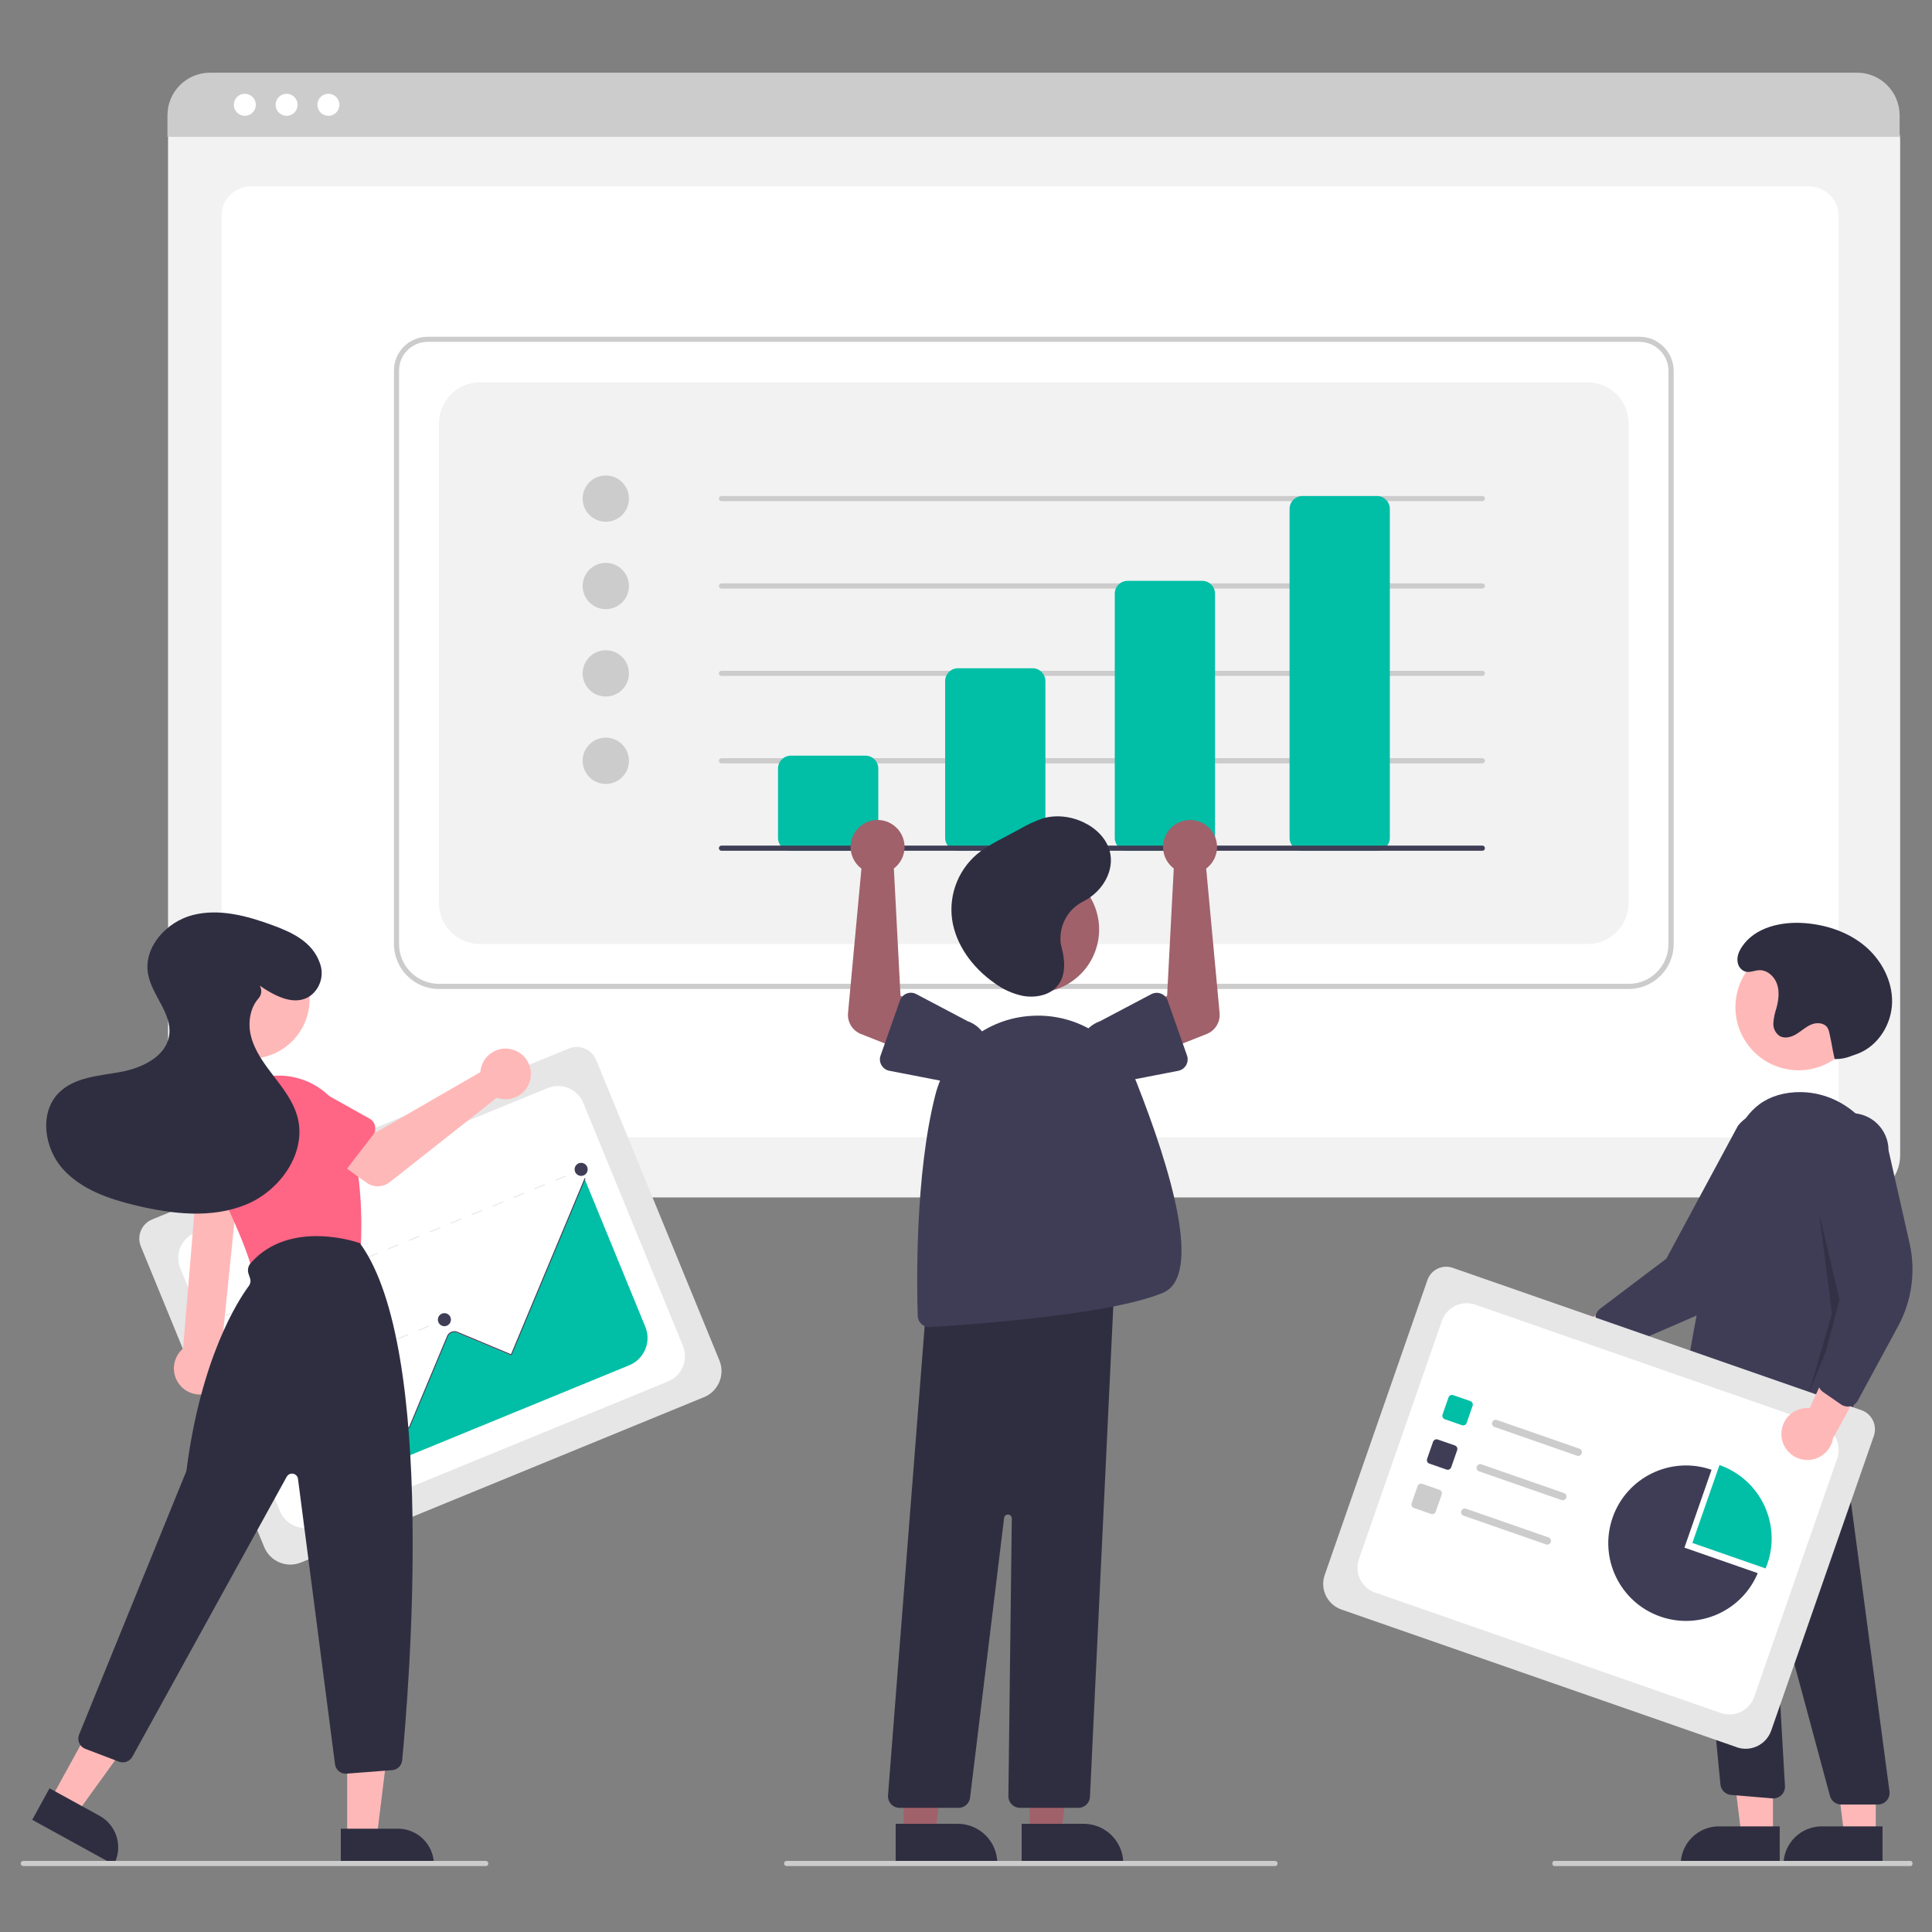 <?xml version="1.0" encoding="UTF-8"?>
<svg id="Layer_1" data-name="Layer 1" xmlns="http://www.w3.org/2000/svg" width="500" height="500" viewBox="0 0 500 500">
  <rect x="0" y="0" width="500" height="500" fill="#808080" stroke="none"/>
  <defs>
    <style>
      .cls-1 {
        fill: #ccc;
      }

      .cls-1, .cls-2, .cls-3, .cls-4, .cls-5, .cls-6, .cls-7, .cls-8, .cls-9, .cls-10, .cls-11 {
        stroke-width: 0px;
      }

      .cls-2 {
        fill: #a0616a;
      }

      .cls-3 {
        fill: #3f3d56;
      }

      .cls-4 {
        fill: #ffb8b8;
      }

      .cls-5 {
        fill: #f2f2f2;
      }

      .cls-6 {
        fill: #2f2e41;
      }

      .cls-7 {
        fill: #e6e6e6;
      }

      .cls-8 {
        fill: #000;
        isolation: isolate;
        opacity: .2;
      }

      .cls-9 {
        fill: #fff;
      }

      .cls-10 {
        fill: #00bfa6;
      }

      .cls-11 {
        fill: #ff6584;
      }
    </style>
  </defs>
  <path class="cls-5" d="M480.78,309.89H54.47c-6.06,0-10.97-4.92-10.98-10.98V36.04c0-4.44,3.6-8.04,8.04-8.04h432.05c4.52,0,8.18,3.66,8.18,8.18v262.74c0,6.06-4.92,10.97-10.98,10.98Z"/>
  <path class="cls-9" d="M465.23,294.34H67.92c-5.82,0-10.56-4.44-10.56-9.89V55.54c0-4.04,3.51-7.34,7.83-7.34h402.66c4.39,0,7.96,3.35,7.96,7.46v228.79c0,5.45-4.74,9.89-10.56,9.89Z"/>
  <path class="cls-1" d="M491.61,35.41H43.34v-5.59c0-6.08,4.94-11,11.02-11.01h426.24c6.08,0,11.01,4.93,11.02,11.01v5.59Z"/>
  <circle class="cls-9" cx="63.36" cy="27.12" r="2.85"/>
  <circle class="cls-9" cx="74.17" cy="27.12" r="2.85"/>
  <circle class="cls-9" cx="84.99" cy="27.12" r="2.85"/>
  <path class="cls-1" d="M421.5,255.95H113.6c-6.43,0-11.63-5.22-11.64-11.64V95.86c0-4.81,3.9-8.7,8.71-8.71h313.63c4.88,0,8.84,3.96,8.85,8.85v148.31c0,6.43-5.22,11.63-11.64,11.64ZM110.66,88.48c-4.07,0-7.37,3.3-7.38,7.38v148.45c0,5.69,4.62,10.3,10.31,10.31h307.9c5.69,0,10.3-4.62,10.31-10.31V95.99c0-4.15-3.37-7.51-7.52-7.52H110.66Z"/>
  <path class="cls-5" d="M124.24,244.31h286.61c5.88,0,10.64-4.77,10.64-10.64v-124.1c0-5.88-4.77-10.64-10.64-10.64H124.24c-5.88,0-10.64,4.77-10.64,10.64v124.1c0,5.88,4.77,10.64,10.64,10.64Z"/>
  <circle class="cls-1" cx="156.78" cy="129.04" r="5.99"/>
  <circle class="cls-1" cx="156.78" cy="151.66" r="5.99"/>
  <circle class="cls-1" cx="156.78" cy="174.27" r="5.99"/>
  <circle class="cls-1" cx="156.78" cy="196.89" r="5.99"/>
  <path class="cls-1" d="M383.63,129.7h-196.91c-.37,0-.67-.3-.67-.67s.3-.67.67-.67h196.91c.37,0,.67.3.67.67s-.3.67-.67.67Z"/>
  <path class="cls-1" d="M383.63,152.32h-196.91c-.37,0-.67-.3-.67-.67s.3-.67.67-.67h196.91c.37,0,.67.3.67.67s-.3.67-.67.67Z"/>
  <path class="cls-1" d="M383.63,174.94h-196.91c-.37,0-.67-.3-.67-.67s.3-.67.67-.67h196.91c.37,0,.67.3.67.67s-.3.67-.67.67Z"/>
  <path class="cls-1" d="M383.63,197.56h-196.91c-.37,0-.67-.3-.67-.67s.3-.67.67-.67h196.91c.37,0,.67.3.67.67s-.3.67-.67.67Z"/>
  <path class="cls-10" d="M223.97,220.18h-19.29c-1.84,0-3.32-1.49-3.33-3.33v-17.96c0-1.84,1.49-3.32,3.33-3.33h19.29c1.84,0,3.32,1.49,3.33,3.33v17.96c0,1.84-1.49,3.32-3.33,3.33Z"/>
  <path class="cls-10" d="M267.22,220.18h-19.29c-1.84,0-3.32-1.49-3.33-3.33v-40.58c0-1.84,1.49-3.32,3.33-3.33h19.29c1.84,0,3.32,1.49,3.33,3.33v40.58c0,1.84-1.49,3.32-3.33,3.33Z"/>
  <path class="cls-10" d="M311.12,220.18h-19.29c-1.84,0-3.32-1.49-3.33-3.33v-63.2c0-1.84,1.49-3.32,3.33-3.33h19.29c1.84,0,3.32,1.49,3.33,3.33v63.2c0,1.84-1.49,3.32-3.33,3.33Z"/>
  <path class="cls-10" d="M356.36,220.18h-19.29c-1.84,0-3.32-1.49-3.33-3.33v-85.15c0-1.84,1.49-3.32,3.33-3.33h19.29c1.84,0,3.32,1.49,3.33,3.33v85.15c0,1.84-1.49,3.32-3.33,3.33Z"/>
  <path class="cls-3" d="M383.63,220.18h-196.91c-.37,0-.67-.3-.67-.67s.3-.67.67-.67h196.91c.37,0,.67.3.67.67s-.3.67-.67.67Z"/>
  <path class="cls-4" d="M397.56,344.28c2.04-3.08,6.19-3.93,9.27-1.89.33.22.64.46.92.73l21.13-10.9-1.31,12.28-19.86,8.47c-2.73,2.52-6.99,2.34-9.5-.39-2.11-2.29-2.37-5.72-.64-8.3Z"/>
  <path class="cls-3" d="M415.74,348.86c-.48-.38-.83-.89-1.01-1.47l-1.68-5.43c-.37-1.2.05-2.51,1.06-3.27l17.12-12.93,18.54-34.4c3.27-4.21,9.32-4.97,13.53-1.7,4.21,3.27,4.97,9.32,1.7,13.53h0l-10.55,22.27c-3.2,6.76-8.75,12.12-15.61,15.1l-20.07,8.7c-.78.34-1.67.33-2.44-.03-.21-.1-.41-.22-.6-.36Z"/>
  <circle class="cls-4" cx="465.47" cy="260.65" r="16.34"/>
  <polygon class="cls-4" points="458.84 474.99 450.68 474.99 446.8 443.54 458.84 443.54 458.84 474.99"/>
  <path class="cls-6" d="M444.86,472.66h15.73v9.9h-25.63c0-5.47,4.43-9.9,9.9-9.9Z"/>
  <polygon class="cls-4" points="485.45 475 477.29 474.99 473.41 443.54 485.45 443.54 485.45 475"/>
  <path class="cls-6" d="M471.47,472.66h15.73v9.9h-25.63c0-5.47,4.43-9.9,9.9-9.9h0Z"/>
  <path class="cls-6" d="M486.04,467.01h-9.56c-1.35,0-2.54-.91-2.89-2.22l-13.76-51.03c-.05-.18-.23-.28-.41-.23-.15.04-.25.18-.25.34l2.78,48.39c.09,1.65-1.17,3.07-2.82,3.16-.14,0-.28,0-.42,0l-10.74-.9c-1.42-.12-2.56-1.22-2.72-2.64l-9.79-101.61,3.79,2.27,35.48-6.02,14.27,107.1c.22,1.64-.93,3.14-2.57,3.36-.13.02-.26.03-.39.03Z"/>
  <path class="cls-3" d="M447.34,371c-3.91-.03-7.75-1.11-11.1-3.13-1.06-.63-1.62-1.84-1.42-3.05,1.25-7.64,7.77-46.84,13.71-68.21,2.42-8.7,7.76-13.39,15.89-13.93,11.89-.78,22.45,8.52,23.55,20.76,1.94,21.59-5.94,52.26-9.42,64.44-.46,1.59-2.11,2.51-3.7,2.05-.37-.11-.71-.28-1.02-.52l-7.09-5.52c-.9-.69-2.16-.64-3,.13-5.98,5.33-11.66,6.98-16.39,6.98Z"/>
  <polygon class="cls-8" points="470.79 314 476.78 339.28 468.13 360.57 474.12 339.95 470.79 314"/>
  <path class="cls-6" d="M474.79,274.09c1.45.03,2.9-.23,4.25-.77.59-.23,1.21-.42,1.81-.65,5.24-2.03,8.7-7.61,8.82-13.23.12-5.62-2.79-11.07-7.11-14.67-4.32-3.59-9.92-5.44-15.52-5.87-6.04-.46-12.84,1.07-16.21,6.1-.9,1.34-1.53,2.96-.99,4.58.16.49.44.92.83,1.27,1.51,1.34,3.01.33,4.54.24,2.11-.12,4.01,1.59,4.69,3.59s.38,4.21-.17,6.25c-.42,1.23-.68,2.5-.79,3.8-.09,1.32.51,2.59,1.58,3.36,1.32.8,3.05.34,4.37-.46s2.46-1.9,3.89-2.49,3.34-.46,4.17.84c.26.47.44.99.53,1.52.74,3.39.57,3.19,1.32,6.58h0Z"/>
  <path class="cls-7" d="M449.46,452.17l-102.31-35.63c-3.66-1.28-5.59-5.27-4.32-8.93l26.59-76.34c.94-2.68,3.86-4.09,6.54-3.16l105.77,36.84c2.72.95,4.16,3.93,3.22,6.66l-26.56,76.26c-1.28,3.66-5.27,5.59-8.93,4.32Z"/>
  <path class="cls-9" d="M355.88,412.15l89.46,31.16c3.55,1.24,7.43-.64,8.66-4.19l21.47-61.65c1.24-3.55-.64-7.43-4.19-8.66h0l-89.46-31.16c-3.55-1.24-7.43.64-8.66,4.19l-21.47,61.65c-1.24,3.55.64,7.43,4.19,8.66Z"/>
  <path class="cls-10" d="M378.35,368.84l-4.43-1.54c-.5-.17-.76-.72-.59-1.22l1.54-4.43c.17-.5.72-.76,1.22-.59l4.43,1.54c.5.17.76.72.59,1.22l-1.54,4.43c-.17.5-.72.76-1.22.59Z"/>
  <path class="cls-3" d="M374.35,380.32l-4.43-1.54c-.5-.17-.76-.72-.59-1.22l1.54-4.43c.17-.5.72-.76,1.22-.59l4.43,1.54c.5.17.76.72.59,1.22l-1.54,4.43c-.17.5-.72.76-1.22.59Z"/>
  <path class="cls-1" d="M370.35,391.8l-4.43-1.54c-.5-.17-.76-.72-.59-1.22l1.54-4.43c.17-.5.72-.76,1.22-.59l4.43,1.54c.5.17.76.72.59,1.22l-1.54,4.43c-.17.5-.72.76-1.22.59Z"/>
  <path class="cls-1" d="M408.12,376.73l-21.35-7.43c-.5-.17-.76-.72-.59-1.22.17-.5.72-.77,1.22-.59l21.35,7.43c.5.17.76.72.59,1.22-.17.5-.72.77-1.22.59Z"/>
  <path class="cls-1" d="M404.12,388.21l-21.35-7.43c-.5-.17-.76-.72-.59-1.22s.72-.76,1.22-.59h0l21.35,7.43c.5.17.76.72.59,1.22s-.72.76-1.22.59Z"/>
  <path class="cls-1" d="M400.12,399.69l-21.35-7.43c-.5-.17-.76-.72-.59-1.22s.72-.76,1.22-.59h0l21.35,7.43c.5.17.76.72.59,1.22s-.72.76-1.22.59Z"/>
  <path class="cls-10" d="M456.94,405.91c.16-.37.3-.75.44-1.14,3.65-10.49-1.89-21.96-12.38-25.61l-7.02,20.15,18.96,6.6Z"/>
  <path class="cls-3" d="M435.93,400.53l7.02-20.15c-10.49-3.65-21.96,1.89-25.61,12.38s1.89,21.96,12.38,25.61c10.04,3.5,21.08-1.43,25.18-11.24l-18.96-6.6Z"/>
  <path class="cls-4" d="M461.05,371.63c-.3-3.68,2.44-6.91,6.12-7.21.39-.03.79-.03,1.18,0l9.89-21.62,6.55,10.48-10.4,18.92c-.6,3.67-4.05,6.15-7.72,5.56-3.07-.5-5.39-3.04-5.63-6.14h0Z"/>
  <path class="cls-3" d="M478.18,364.01c-.61,0-1.2-.19-1.71-.53l-4.67-3.23c-1.03-.72-1.51-2.01-1.19-3.23l5.49-20.74-6.64-38.51c-.03-5.33,4.27-9.66,9.6-9.69s9.66,4.27,9.69,9.6l5.44,24.03c1.65,7.29.6,14.94-2.96,21.51l-10.42,19.23c-.41.75-1.11,1.29-1.94,1.49-.23.05-.46.08-.69.08Z"/>
  <path class="cls-1" d="M494.47,482.94h-92.24c-.27,0-.49-.3-.49-.67s.22-.67.49-.67h92.24c.27,0,.49.3.49.67s-.22.67-.49.67Z"/>
  <polygon class="cls-2" points="266.48 474.66 274.63 474.66 278.51 443.2 266.47 443.2 266.48 474.66"/>
  <path class="cls-6" d="M264.4,472h16.06s0,0,0,0c5.65,0,10.24,4.58,10.24,10.24h0v.33h-26.3s0-10.57,0-10.57Z"/>
  <polygon class="cls-2" points="233.88 474.66 242.03 474.66 245.91 443.2 233.88 443.2 233.88 474.66"/>
  <path class="cls-6" d="M231.8,472h16.06s0,0,0,0c5.65,0,10.24,4.58,10.24,10.24h0v.33h-26.3s0-10.57,0-10.57Z"/>
  <circle class="cls-2" cx="268.1" cy="240.53" r="16.34" transform="translate(-12.27 466.65) rotate(-80.78)"/>
  <path class="cls-6" d="M279.09,467.87h-15.13c-1.65,0-2.99-1.34-2.99-2.99,0-.01,0-.02,0-.04l.88-71.87c0-.55-.43-1-.99-1.01-.51,0-.94.37-1,.88l-8.81,72.4c-.18,1.5-1.46,2.63-2.97,2.63h-15.28c-1.65,0-2.99-1.34-2.99-2.99,0-.08,0-.16,0-.23l10.09-129.11.27-.03,48.32-5.22-6.41,134.73c-.07,1.6-1.39,2.85-2.99,2.85Z"/>
  <path class="cls-3" d="M240.49,343.46c-1.61,0-2.93-1.29-2.98-2.9-.26-8.16-.72-36.41,4.54-57.15,2.94-11.63,13.16-19.96,25.14-20.52h0c11.78-.64,22.66,6.33,26.98,17.31,8.83,22.42,17.18,50.06,6.77,54.39-13.63,5.68-49.58,8.21-60.27,8.85-.06,0-.12,0-.18,0Z"/>
  <path class="cls-2" d="M302.94,224.02c.26.26.53.51.83.73l-1.72,32.95-7.13,3.65,4.11,11.49,13.26-5.24c2.2-.87,3.56-3.09,3.34-5.44l-3.47-37.37c3.09-2.31,3.73-6.68,1.42-9.77-2.31-3.09-6.68-3.73-9.77-1.42-3.09,2.31-3.73,6.68-1.42,9.77.17.23.36.45.56.66h0Z"/>
  <path class="cls-3" d="M302.18,258.92l5.02,14.26c.55,1.56-.27,3.27-1.83,3.82-.14.05-.28.09-.42.12l-14.8,2.87c-4.34,1.5-9.07-.8-10.57-5.14-1.5-4.32.78-9.04,5.1-10.56l13.29-7.01c1.46-.77,3.27-.21,4.04,1.25.07.13.13.26.18.4h0Z"/>
  <path class="cls-2" d="M232.16,224.02c-.26.26-.53.51-.83.73l1.72,32.95,7.13,3.65-4.11,11.49-13.26-5.24c-2.2-.87-3.56-3.09-3.34-5.44l3.47-37.37c-3.09-2.31-3.73-6.68-1.42-9.77,2.31-3.09,6.68-3.73,9.77-1.42,3.09,2.31,3.73,6.68,1.42,9.77-.17.23-.36.45-.56.66h0Z"/>
  <path class="cls-3" d="M234.64,257.13c.81-.32,1.72-.27,2.49.14l13.29,7.01c4.33,1.52,6.61,6.27,5.08,10.6-1.52,4.31-6.23,6.59-10.56,5.1l-14.8-2.87c-1.62-.31-2.68-1.89-2.37-3.51.03-.14.07-.29.12-.42l5.02-14.26c.29-.82.92-1.48,1.73-1.79Z"/>
  <path class="cls-6" d="M274.45,243.32c-.18-4.26,2.18-8.22,6.01-10.09,4.97-2.56,8.09-8.03,6.72-13.03-1.75-6.39-10.45-10.54-17.5-8.34-1.91.68-3.75,1.53-5.5,2.55l-4.61,2.47c-1.97.98-3.86,2.1-5.68,3.35-5.53,4.08-8.4,10.84-7.5,17.65.91,6.5,5.16,12.46,10.99,16.54,2.23,1.67,4.8,2.81,7.53,3.35,2.79.46,5.9-.06,7.94-1.8,3.19-2.71,2.86-7.26,1.83-11.05-.14-.52-.22-1.06-.25-1.6Z"/>
  <path class="cls-1" d="M329.98,482.94h-126.4c-.37,0-.67-.3-.67-.67s.3-.67.67-.67h126.4c.37,0,.67.3.67.67s-.3.67-.67.67Z"/>
  <path class="cls-7" d="M182.2,361.58l-104.3,42.79c-3.73,1.53-7.99-.26-9.52-3.98l-31.93-77.82c-1.12-2.73.19-5.85,2.92-6.98l107.82-44.23c2.78-1.14,5.95.19,7.1,2.97l31.89,77.74c1.53,3.73-.26,7.99-3.98,9.52Z"/>
  <path class="cls-9" d="M81.68,394.93l91.2-37.41c3.62-1.48,5.35-5.62,3.86-9.23h0l-25.78-62.84c-1.48-3.62-5.62-5.35-9.23-3.86h0l-91.2,37.41c-3.62,1.48-5.35,5.62-3.86,9.23h0s25.78,62.84,25.78,62.84c1.48,3.62,5.62,5.35,9.23,3.86Z"/>
  <rect class="cls-7" x="90.6" y="302.84" width="1.45" height=".24" transform="translate(-108.16 57.33) rotate(-22.31)"/>
  <path class="cls-7" d="M146.5,304.46l-2.71,1.11-.09-.22,2.71-1.11.09.22ZM141.09,306.68l-2.71,1.11-.09-.22,2.71-1.11.09.22ZM135.67,308.91l-2.71,1.11-.09-.22,2.71-1.11.09.22ZM130.25,311.13l-2.71,1.11-.09-.22,2.71-1.11.09.22ZM124.83,313.35l-2.71,1.11-.09-.22,2.71-1.11.09.22ZM119.42,315.57l-2.71,1.11-.09-.22,2.71-1.11.09.22ZM114,317.8l-2.71,1.11-.09-.22,2.71-1.11.09.22ZM108.58,320.02l-2.71,1.11-.09-.22,2.71-1.11.09.22ZM103.16,322.24l-2.71,1.11-.09-.22,2.71-1.11.09.22ZM97.75,324.46l-2.71,1.11-.09-.22,2.71-1.11.09.22ZM92.33,326.69l-2.71,1.11-.09-.22,2.71-1.11.09.22ZM86.91,328.91l-2.71,1.11-.09-.22,2.71-1.11.09.22ZM81.49,331.13l-2.71,1.11-.09-.22,2.71-1.11.09.22ZM76.08,333.35l-2.71,1.11-.09-.22,2.71-1.11.09.22ZM70.66,335.58l-2.71,1.11-.09-.22,2.71-1.11.09.22ZM65.24,337.8l-2.71,1.11-.09-.22,2.71-1.11.09.22Z"/>
  <rect class="cls-7" x="58.38" y="340.06" width="1.45" height=".24" transform="translate(-124.69 47.89) rotate(-22.31)"/>
  <rect class="cls-7" x="113.61" y="341.69" width="1.45" height=".24" transform="translate(-121.18 68.97) rotate(-22.31)"/>
  <path class="cls-7" d="M111.05,343.29l-2.67,1.09-.09-.22,2.67-1.09.09.22ZM105.71,345.48l-2.67,1.09-.09-.22,2.67-1.09.09.22ZM100.37,347.67l-2.67,1.09-.09-.22,2.67-1.09.09.22ZM95.03,349.86l-2.67,1.09-.09-.22,2.67-1.09.09.22ZM89.7,352.05l-2.67,1.09-.09-.22,2.67-1.09.09.22ZM84.36,354.23l-2.67,1.09-.09-.22,2.67-1.09.09.22ZM79.02,356.42l-2.67,1.09-.09-.22,2.67-1.09.09.22ZM73.69,358.61l-2.67,1.09-.09-.22,2.67-1.09.09.22Z"/>
  <rect class="cls-7" x="66.91" y="360.85" width="1.45" height=".24" transform="translate(-131.94 52.68) rotate(-22.31)"/>
  <rect class="cls-7" x="91.5" y="362.24" width="1.45" height=".24" transform="translate(-130.63 62.12) rotate(-22.31)"/>
  <path class="cls-7" d="M88.86,363.88l-2.75,1.13-.09-.22,2.75-1.13.09.22ZM83.37,366.13l-2.75,1.13-.09-.22,2.75-1.13.09.22ZM77.87,368.38l-2.75,1.13-.09-.22,2.75-1.13.09.22Z"/>
  <rect class="cls-7" x="70.94" y="370.68" width="1.45" height=".24" transform="translate(-135.37 54.95) rotate(-22.31)"/>
  <rect class="cls-7" x="98.39" y="379.02" width="1.45" height=".24" transform="translate(-136.49 65.99) rotate(-22.31)"/>
  <path class="cls-7" d="M95.74,380.66l-2.75,1.13-.09-.22,2.75-1.13.09.22ZM90.25,382.91l-2.75,1.13-.09-.22,2.75-1.13.09.22ZM84.76,385.16l-2.75,1.13-.09-.22,2.75-1.13.09.22Z"/>
  <rect class="cls-7" x="77.83" y="387.46" width="1.45" height=".24" transform="translate(-141.23 58.82) rotate(-22.31)"/>
  <path class="cls-10" d="M85.56,385.04l77.29-31.71c3.89-1.6,5.76-6.06,4.16-9.95l-15.62-38.06-.15.07-18.97,45.35-14.07-5.88c-.53-.22-1.13-.18-1.62.1-.37.22-.65.56-.81.95l-9.94,23.76-10.28-4.3c-.93-.39-2.01.05-2.4.98h0c-.07.16-6.41,15.72-7.6,18.69Z"/>
  <path class="cls-3" d="M85.32,385.39l-.22-.09,7.95-19.02c.44-1.05,1.64-1.54,2.69-1.1l10.08,4.22,9.88-23.63c.44-1.05,1.64-1.54,2.69-1.1l13.86,5.8,19.06-45.58.22.09-19.16,45.81-14.09-5.89c-.92-.39-1.98.05-2.37.97h0s-9.98,23.86-9.98,23.86l-10.3-4.31c-.92-.38-1.98.05-2.37.97l-7.95,19.02Z"/>
  <circle class="cls-3" cx="92.9" cy="362.09" r="1.69"/>
  <circle class="cls-3" cx="115.01" cy="341.53" r="1.69"/>
  <circle class="cls-3" cx="150.4" cy="302.63" r="1.69"/>
  <path class="cls-4" d="M54.8,360.17c3.32-1.65,4.67-5.68,3.02-9-.18-.35-.38-.69-.62-1.01l5.02-49.1h-10.85l-3.99,47.94c-2.84,2.42-3.19,6.68-.77,9.52,2.02,2.38,5.41,3.06,8.19,1.65h0Z"/>
  <circle class="cls-4" cx="64.77" cy="258.61" r="15.35"/>
  <path class="cls-11" d="M67.66,329.65c-1.26,0-2.37-.84-2.71-2.06-1.23-4.47-4.43-12.03-9.51-22.46-4.49-9.24-.64-20.37,8.6-24.87.64-.31,1.3-.58,1.97-.82h0c9.68-3.42,20.31,1.66,23.73,11.34.06.17.12.33.17.5,3.94,12.35,3.75,25.58,3.48,30.69-.07,1.27-.97,2.33-2.21,2.6l-22.92,5c-.2.04-.4.07-.6.07Z"/>
  <polygon class="cls-4" points="89.85 475.45 97.51 475.45 101.16 445.89 89.85 445.89 89.85 475.45"/>
  <path class="cls-6" d="M112.29,482.57h-24.09s0-9.31,0-9.31h14.78c5.14,0,9.31,4.17,9.31,9.31h0Z"/>
  <polygon class="cls-4" points="13.21 465.52 19.93 469.21 37.36 445.06 27.45 439.61 13.21 465.52"/>
  <path class="cls-6" d="M29.45,482.57l-21.11-11.6h0l4.48-8.16h0l12.95,7.12c4.5,2.48,6.15,8.13,3.67,12.64h0Z"/>
  <path class="cls-6" d="M89.49,459.04c-1.41,0-2.61-1.05-2.79-2.45l-9.58-73.86c-.11-.86-.89-1.46-1.75-1.35-.49.06-.93.36-1.17.8l-39.95,72.47c-.68,1.22-2.15,1.76-3.46,1.27l-8.71-3.32c-1.45-.55-2.18-2.18-1.63-3.63,0-.02.02-.04.02-.06l27.67-67.98c.07-.17.12-.35.14-.54,3.75-29.01,13.28-43.76,16.12-47.59.42-.57.54-1.31.31-1.98l-.39-1.17c-.32-.94-.11-1.98.54-2.74,10.21-11.63,28-5.28,28.18-5.22l.09.03.06.08c19.95,27.36,12.58,116.24,10.89,133.78-.13,1.36-1.22,2.43-2.58,2.53l-11.8.91c-.07,0-.15,0-.22,0Z"/>
  <path class="cls-4" d="M124.46,276.44c-.08.34-.13.68-.15,1.03l-26.85,15.49-6.53-3.76-6.96,9.11,10.91,7.78c1.81,1.29,4.25,1.23,6-.15l27.69-21.85c3.4,1.26,7.17-.48,8.43-3.88,1.26-3.4-.48-7.17-3.88-8.43-3.4-1.26-7.17.48-8.43,3.88-.09.25-.17.52-.23.78h0Z"/>
  <path class="cls-11" d="M96.55,293.7l-8.68,11.25c-.95,1.23-2.72,1.46-3.95.51-.11-.08-.21-.18-.31-.28l-9.83-10.2c-3.4-2.65-4.01-7.56-1.35-10.97,2.64-3.39,7.53-4,10.93-1.38l12.32,6.89c1.36.76,1.84,2.47,1.08,3.83-.07.12-.14.24-.23.34h0Z"/>
  <path class="cls-11" d="M79.17,313.24l-13.98-2.52c-1.53-.28-2.54-1.74-2.27-3.27.02-.14.06-.27.1-.4l4.53-13.42c.79-4.24,4.87-7.04,9.11-6.25,4.23.79,7.02,4.84,6.26,9.07l-.44,14.11c-.05,1.55-1.35,2.77-2.9,2.72-.14,0-.28-.02-.41-.04h0Z"/>
  <path class="cls-6" d="M67.2,255.08c3.95,2.7,9.13,5.48,13.16,2.6,2.59-1.97,3.57-5.41,2.41-8.45-1.93-5.52-7.23-7.95-12.3-9.81-6.59-2.42-13.77-4.35-20.57-2.61-6.8,1.73-12.82,8.32-11.59,15.24.99,5.56,6.23,10.19,5.49,15.78-.75,5.63-7.09,8.6-12.68,9.61-5.59,1.01-11.85,1.33-15.87,5.35-5.13,5.13-3.85,14.29.98,19.7,4.83,5.41,12.11,7.86,19.16,9.53,9.35,2.21,19.46,3.37,28.34-.3s15.79-13.54,13.22-22.79c-1.09-3.91-3.65-7.21-6.12-10.43s-4.98-6.58-5.92-10.53c-.79-3.29-.2-7.11,1.98-9.57.81-.89.96-2.2.37-3.24l-.04-.07Z"/>
  <path class="cls-1" d="M125.75,482.94H6c-.35,0-.63-.3-.63-.67s.28-.67.63-.67h119.75c.35,0,.63.3.63.67s-.28.67-.63.67Z"/>
</svg>